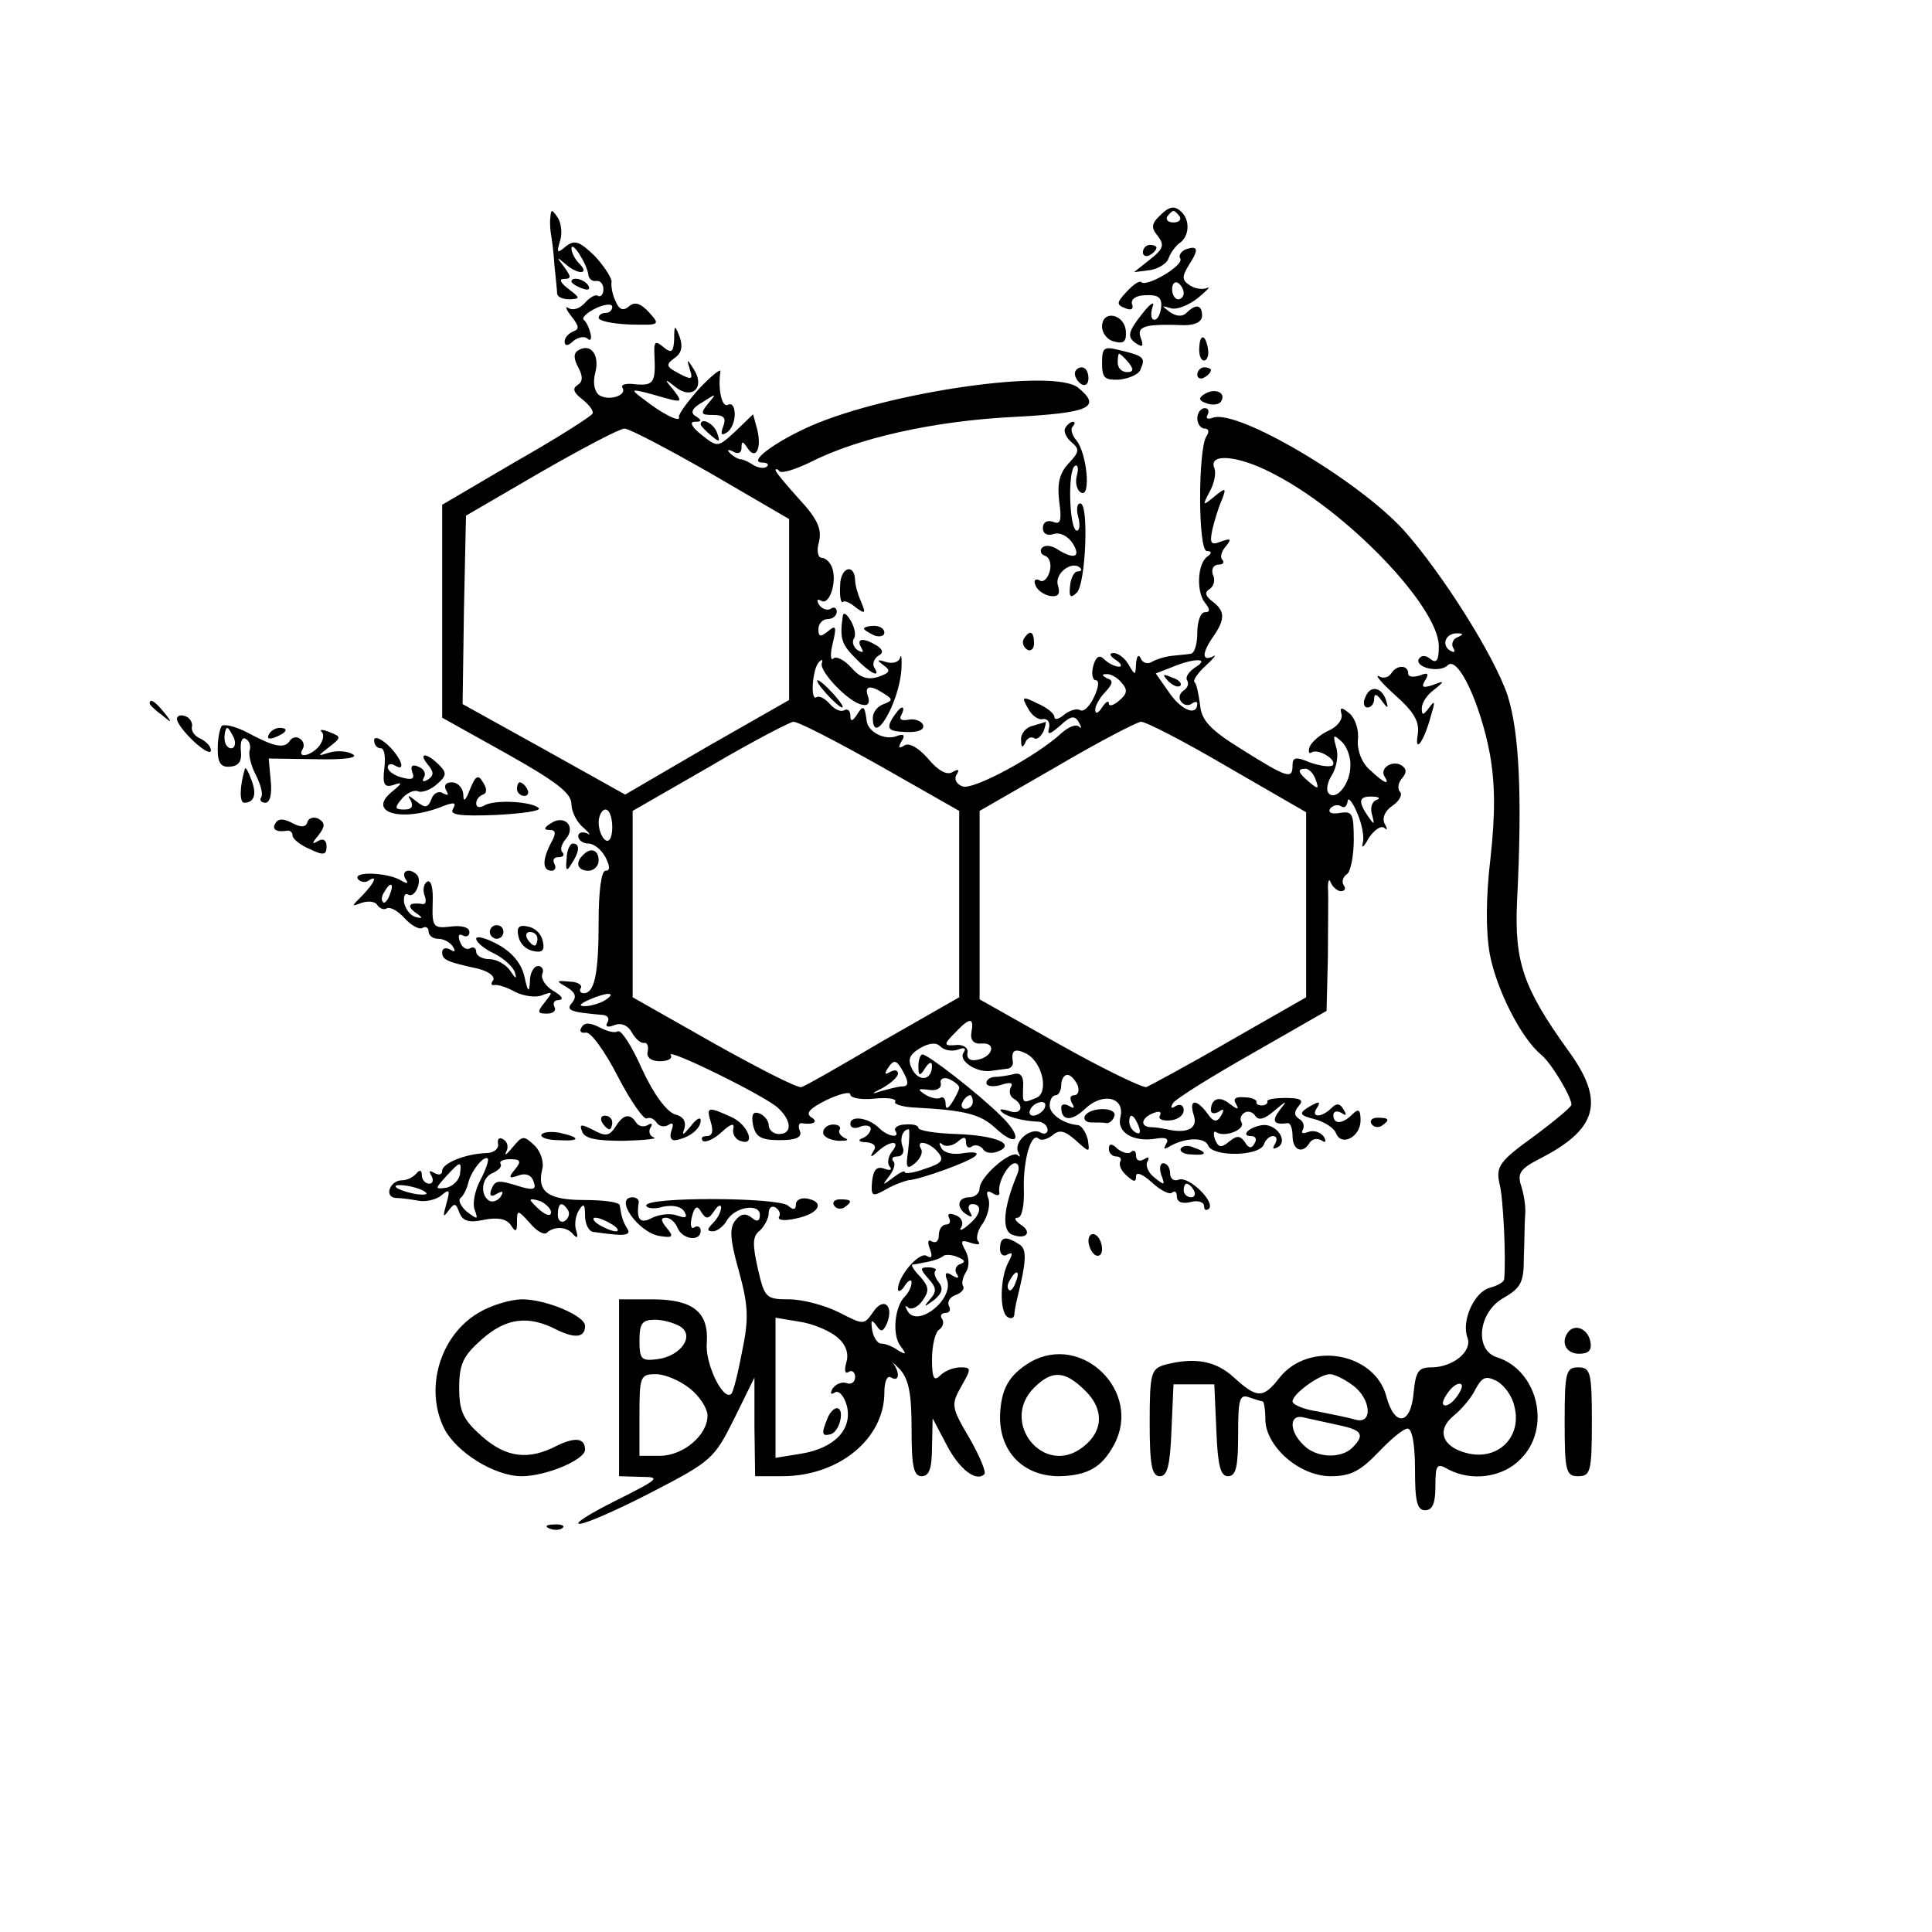 <?xml version="1.0" standalone="no"?>
<!DOCTYPE svg PUBLIC "-//W3C//DTD SVG 20010904//EN"
 "http://www.w3.org/TR/2001/REC-SVG-20010904/DTD/svg10.dtd">
<svg version="1.0" xmlns="http://www.w3.org/2000/svg"
 width="284pt" height="284pt" viewBox="0 0 284 284"
 preserveAspectRatio="xMidYMid meet">
<g transform="translate(0,284) scale(0.1,-0.1)"
fill="#000000" stroke="none">
<path d="M1706 2524 c-14 -13 -14 -19 -4 -31 10 -13 8 -19 -11 -34 l-24 -19
24 3 c12 2 25 10 27 18 3 8 10 17 15 21 16 10 17 36 2 48 -9 8 -17 6 -29 -6z
m28 -2 c3 -5 -1 -9 -9 -9 -8 0 -12 4 -9 9 3 4 7 8 9 8 2 0 6 -4 9 -8z"/>
<path d="M809 2520 c-1 -8 0 -19 1 -25 1 -5 4 -26 5 -45 2 -19 4 -38 4 -42 1
-5 9 -8 19 -8 15 1 15 2 -2 15 -12 9 -15 15 -7 15 11 0 11 3 0 18 -11 14 -11
15 1 5 18 -17 38 -17 22 -1 -7 7 -12 17 -12 23 1 12 24 -25 25 -40 1 -5 6 -9
11 -8 6 1 11 -4 11 -12 0 -8 -4 -12 -8 -10 -3 3 -12 -2 -19 -10 -7 -8 -17 -12
-24 -8 -6 4 -4 -2 4 -12 11 -14 12 -19 3 -22 -7 -3 -13 -9 -13 -15 0 -7 5 -7
13 1 8 6 17 7 21 3 4 -4 6 0 4 8 -2 8 -6 17 -10 20 -3 3 4 10 18 17 13 6 24 7
24 2 0 -5 -4 -9 -10 -9 -5 0 -10 -3 -10 -7 0 -5 21 -9 46 -10 44 -1 45 -1 28
18 -12 13 -21 16 -29 9 -9 -8 -15 -5 -20 7 -5 10 -7 23 -6 29 0 6 -11 23 -25
38 -22 21 -29 24 -42 14 -13 -11 -14 -10 -9 7 4 11 2 27 -3 35 -9 13 -10 13
-11 0z"/>
<path d="M1680 2469 c0 -5 5 -7 10 -4 6 3 10 8 10 11 0 2 -4 4 -10 4 -5 0 -10
-5 -10 -11z"/>
<path d="M1742 2473 c-6 -3 -10 -9 -7 -13 6 -10 -49 -42 -57 -35 -3 3 -12 -3
-22 -14 -15 -16 -15 -19 -2 -24 9 -4 13 -1 10 6 -2 7 6 13 20 13 18 1 24 -3
23 -17 -1 -10 -5 -19 -10 -19 -5 0 -6 8 -3 18 4 10 -2 7 -14 -8 -23 -29 -24
-36 -8 -46 8 -5 9 -2 5 9 -7 18 7 21 64 19 16 0 26 5 26 14 0 16 -9 18 -23 4
-6 -6 -15 -5 -24 1 -13 10 -13 10 1 6 8 -3 26 4 40 15 13 11 19 17 14 15 -6
-3 -17 -2 -25 3 -13 8 -13 13 -2 31 15 23 13 29 -6 22z m-2 -64 c0 -5 -4 -9
-8 -9 -5 0 -9 7 -9 15 0 8 4 12 9 9 4 -3 8 -9 8 -15z"/>
<path d="M840 2426 c0 -2 7 -7 16 -10 8 -3 12 -2 9 4 -6 10 -25 14 -25 6z"/>
<path d="M1620 2360 c0 -10 8 -20 18 -22 14 -4 18 0 17 15 -2 26 -35 32 -35 7z"/>
<path d="M991 2341 c-1 -19 -4 -21 -16 -11 -12 10 -14 8 -13 -12 2 -40 -1 -45
-27 -43 -14 2 -23 0 -20 -5 7 -11 -19 -20 -34 -11 -7 5 -10 18 -6 33 7 27 -7
44 -25 33 -7 -4 -7 -12 0 -25 7 -13 7 -21 -1 -26 -8 -5 -6 -11 7 -21 10 -8 17
-17 15 -21 -2 -4 -52 -36 -112 -70 l-109 -64 0 -156 0 -157 95 -53 c73 -41 95
-58 95 -74 0 -11 8 -27 18 -35 9 -8 11 -12 5 -8 -7 3 -13 1 -13 -4 0 -6 7 -11
15 -11 8 0 19 -9 25 -20 7 -14 7 -20 0 -20 -6 0 -10 -30 -10 -74 0 -78 -6
-106 -22 -106 -5 0 -7 4 -4 8 2 4 -5 9 -17 9 -20 2 -20 1 -4 -8 13 -8 15 -14
8 -23 -10 -11 -3 -14 46 -18 7 -1 9 -6 6 -11 -4 -6 0 -8 10 -4 10 4 20 0 26
-11 5 -9 13 -16 18 -15 4 1 7 -5 5 -13 -2 -8 5 -14 18 -14 12 0 19 4 16 9 -8
12 135 -58 157 -77 21 -19 22 -39 2 -39 -8 0 -15 6 -15 13 0 6 -6 14 -13 17
-10 4 -13 -1 -10 -17 4 -17 11 -22 39 -22 24 0 33 4 30 13 -3 7 -2 12 2 12 18
-3 26 2 14 9 -8 6 -1 13 23 25 19 9 35 13 35 8 0 -5 16 -8 35 -6 19 2 33 0 31
-4 -3 -4 10 -8 27 -9 77 -4 98 -10 120 -30 33 -31 42 -15 9 17 -33 33 -108 91
-116 91 -3 0 -6 -8 -6 -17 0 -15 2 -16 10 -3 6 9 10 10 10 3 0 -21 -19 -24
-29 -5 -7 14 -5 21 11 31 14 8 24 9 30 3 6 -6 17 -8 26 -5 10 4 13 2 8 -5 -7
-12 21 -30 42 -26 6 1 16 2 22 3 5 0 9 4 9 9 -3 18 2 22 20 13 24 -13 33 -58
14 -65 -20 -8 -20 -9 -19 17 1 15 -4 21 -14 18 -8 -2 -21 -4 -27 -4 -7 0 -13
-4 -13 -9 0 -5 10 -6 21 -3 14 5 19 3 15 -3 -3 -6 -2 -13 4 -17 17 -10 11 -25
-7 -18 -10 3 -15 3 -11 -1 6 -7 30 -14 56 -15 6 -1 12 -6 12 -12 0 -5 -5 -7
-10 -4 -15 9 -41 -14 -33 -29 3 -6 3 -8 -1 -4 -10 8 -56 -32 -56 -49 0 -7 -7
-13 -15 -13 -18 0 -20 -16 -3 -26 7 -4 8 -3 4 4 -4 7 -2 12 3 12 16 0 13 -16
-6 -31 -9 -8 -14 -9 -10 -3 4 7 0 15 -9 18 -8 3 -12 2 -9 -4 3 -6 1 -10 -4
-10 -6 0 -11 -7 -11 -16 0 -8 -4 -12 -10 -9 -6 4 -7 -1 -3 -11 4 -11 3 -15 -5
-10 -11 6 -42 -30 -42 -49 0 -5 5 -3 10 5 5 8 10 10 10 5 0 -6 -4 -15 -10 -21
-15 -15 -19 -57 -6 -73 9 -12 8 -13 -4 -6 -8 6 -19 10 -25 10 -5 0 -11 9 -13
20 -2 15 -1 16 6 7 7 -11 10 -10 16 3 10 26 -5 39 -20 17 -14 -20 -14 -20 -51
-1 -20 10 -53 19 -73 19 -34 0 -36 2 -46 45 -8 36 -8 48 3 56 7 7 13 18 13 26
0 8 5 11 10 8 6 -4 8 -10 5 -14 -2 -5 9 -6 26 -2 33 7 42 24 16 29 -9 2 -17
-2 -17 -8 0 -9 -4 -9 -12 -2 -16 12 -208 13 -208 0 0 -4 11 -6 24 -2 14 3 27
1 32 -7 5 -9 2 -10 -10 -6 -10 4 -26 2 -37 -3 -18 -10 -24 -3 -20 23 0 4 -4 7
-9 7 -28 0 8 -52 40 -57 19 -3 21 -1 10 12 -9 11 -9 15 -1 15 6 0 14 -7 17
-15 7 -17 34 -21 34 -4 0 5 -4 8 -9 5 -5 -4 -7 3 -4 15 4 16 8 18 14 7 7 -11
11 -10 19 2 5 8 10 10 10 5 0 -6 -5 -16 -12 -23 -9 -9 -9 -12 0 -12 6 0 15 7
20 15 11 21 49 27 49 9 0 -9 -4 -11 -12 -4 -9 7 -16 6 -24 -4 -9 -11 -8 -28 5
-74 14 -51 15 -70 5 -118 -6 -32 -13 -60 -16 -63 -12 -11 -39 45 -36 75 3 45
-20 64 -80 64 l-49 0 0 -130 0 -130 33 -1 c29 0 26 -3 -38 -35 -38 -19 -62
-34 -53 -34 9 0 57 21 107 47 87 45 91 49 120 107 l30 61 0 -72 1 -73 40 0
c83 0 150 55 150 123 0 16 4 26 10 22 12 -7 13 7 3 21 -5 5 0 1 10 -9 13 -15
17 -36 17 -88 0 -55 3 -69 15 -69 11 0 15 12 15 43 l1 42 20 -38 c19 -37 44
-56 56 -44 3 3 -7 27 -22 53 -27 46 -27 49 -12 76 15 26 15 28 -1 28 -10 0
-23 -5 -30 -12 -9 -9 -12 -4 -12 24 0 20 5 40 10 43 6 4 8 11 5 16 -4 5 -1 9
5 9 6 0 8 5 5 10 -3 6 1 13 9 16 9 3 14 9 12 13 -3 4 -1 13 4 21 5 8 5 21 -1
32 -8 14 -6 16 8 11 10 -3 15 -3 11 2 -4 4 -1 17 7 27 7 11 11 27 8 36 -4 10
-2 13 6 8 6 -4 11 -4 10 1 -3 14 13 43 23 43 6 0 7 -8 3 -17 -20 -48 -23 -82
-7 -88 21 -8 30 4 12 15 -8 6 -10 10 -4 10 6 0 10 18 9 43 -1 42 11 84 22 73
4 -3 12 -1 20 5 10 9 18 7 34 -7 21 -19 21 -19 18 1 -3 11 -9 20 -14 21 -22 2
-42 16 -42 29 0 8 4 15 9 15 4 0 8 7 8 15 0 8 4 15 9 15 5 0 11 -7 15 -15 3
-8 1 -15 -5 -15 -6 0 -7 -5 -3 -12 4 -7 3 -8 -4 -4 -7 4 -12 3 -12 -2 0 -20
15 -21 35 -2 26 25 59 17 52 -12 -6 -22 18 -37 51 -32 16 3 21 0 16 -8 -4 -7
-3 -8 4 -4 23 14 53 15 58 2 7 -17 76 -16 82 2 2 6 8 12 13 12 6 0 7 -5 3 -12
-4 -7 -3 -8 5 -4 15 10 -4 35 -24 32 -19 -3 -32 -16 -16 -16 7 0 9 -5 5 -11
-4 -8 -9 -7 -14 2 -7 10 -12 10 -23 1 -12 -10 -16 -9 -21 3 -3 9 -2 14 3 10
13 -7 42 5 36 15 -3 5 -1 11 4 14 5 4 13 1 16 -4 5 -8 14 -5 28 7 19 16 20 16
8 1 -12 -16 -9 -22 12 -19 4 0 7 -8 7 -19 0 -21 15 -27 25 -10 4 6 11 7 17 4
7 -5 8 -2 4 5 -5 7 -15 10 -23 7 -8 -3 -11 -2 -8 3 3 5 1 13 -5 16 -8 5 -8 11
-1 19 8 9 3 12 -19 12 -16 0 -28 -2 -27 -5 1 -3 -3 -6 -8 -6 -5 0 -9 2 -8 5 1
3 -7 7 -18 7 -13 1 -17 -2 -12 -10 5 -9 2 -8 -9 0 -15 13 -28 8 -28 -9 0 -5 5
-6 12 -2 7 5 8 3 3 -6 -6 -10 -11 -10 -20 3 -17 23 -28 21 -20 -3 6 -19 -10
-27 -40 -20 -5 1 -16 3 -22 3 -18 0 -16 14 3 21 8 3 12 2 9 -4 -3 -5 4 -8 15
-7 11 1 20 7 20 15 0 7 -5 10 -12 6 -6 -4 -8 -3 -4 4 3 6 56 39 116 73 l110
63 2 81 c0 44 1 89 0 100 0 11 2 14 4 8 3 -7 10 -13 15 -13 6 0 8 4 4 9 -3 5
-1 12 5 16 5 3 10 26 10 50 0 39 -2 43 -20 40 -12 -2 -18 0 -15 6 4 5 11 7 16
4 5 -4 9 0 10 7 0 7 7 0 14 -17 7 -16 11 -36 8 -45 -2 -8 2 -5 9 8 8 12 18 19
23 15 4 -4 5 -2 1 5 -5 8 -1 19 10 27 11 7 16 17 12 21 -4 4 -3 13 3 20 7 8 7
14 -1 19 -13 8 -32 -4 -25 -16 9 -14 0 -11 -21 9 -12 10 -19 28 -18 44 2 15
-4 32 -12 39 -12 10 -15 10 -12 -1 2 -8 -7 -19 -19 -24 -13 -6 -25 -17 -28
-24 -2 -7 -1 -11 3 -8 10 6 38 -11 31 -19 -4 -3 -18 -1 -33 4 -21 9 -26 8 -26
-4 0 -21 -7 -19 -74 23 -47 29 -60 43 -62 66 -2 15 -5 31 -8 33 -3 3 5 14 17
25 12 11 16 17 10 13 -17 -8 -16 6 1 30 17 25 17 37 -2 51 -10 8 -12 13 -4 18
6 4 9 13 5 21 -3 8 1 15 8 15 7 0 9 3 6 7 -4 3 -2 12 5 20 9 11 7 12 -7 7 -15
-6 -17 -3 -13 17 3 13 9 33 14 44 7 18 6 19 -11 5 -17 -14 -18 -14 -7 7 7 12
10 28 7 35 -9 22 34 19 84 -7 110 -55 246 -197 246 -255 0 -20 -3 -26 -12 -19
-7 6 -13 6 -17 1 -8 -13 30 -22 42 -10 15 15 48 -56 62 -130 8 -45 8 -89 1
-153 -7 -59 -7 -108 -1 -142 10 -52 46 -123 75 -147 15 -12 45 -62 45 -74 0
-3 -25 -24 -56 -47 -50 -36 -55 -44 -50 -68 6 -21 10 -114 7 -142 -1 -4 -10
-9 -21 -12 -23 -6 -42 -49 -33 -73 8 -20 -21 -44 -53 -44 -19 0 -23 -6 -26
-37 -4 -48 -28 -51 -40 -6 -17 65 -114 82 -157 28 -24 -31 -33 -31 -67 0 -27
25 -58 30 -101 19 -21 -6 -23 -12 -23 -85 0 -62 3 -79 15 -79 11 0 15 16 17
67 l3 68 30 0 30 0 3 -68 c2 -51 6 -67 17 -67 12 0 15 14 15 61 0 52 2 60 16
55 9 -3 18 -6 20 -6 2 0 4 -12 4 -26 0 -40 50 -84 96 -84 29 0 43 7 70 35 18
19 37 35 43 35 7 0 11 -24 11 -60 0 -47 3 -60 15 -60 11 0 15 11 15 35 0 32 2
35 19 25 34 -18 80 -12 106 15 46 45 26 131 -35 150 -33 11 -27 66 10 87 26
15 30 23 30 60 1 24 1 52 2 63 1 11 -2 30 -6 42 -6 18 -1 25 26 39 87 44 98
85 43 160 -66 92 -79 130 -75 219 8 158 3 250 -14 303 -20 59 -96 179 -152
242 -67 74 -245 179 -281 166 -8 -3 -11 -1 -8 4 3 6 1 10 -4 10 -6 0 -11 -7
-11 -15 0 -8 5 -15 11 -15 6 0 7 -5 2 -12 -12 -21 -12 -168 1 -168 7 0 8 -3 1
-8 -15 -10 -17 -53 -3 -69 7 -9 7 -13 -1 -13 -6 0 -11 -13 -11 -30 0 -16 -4
-31 -10 -31 -5 -1 -18 -2 -27 -3 -10 -1 -23 -5 -30 -9 -6 -4 -14 -1 -16 5 -3
7 -6 4 -7 -7 -1 -18 -1 -19 -11 -2 -5 9 -15 17 -22 17 -7 0 -6 -4 3 -10 8 -5
10 -10 5 -10 -6 0 -16 5 -22 11 -7 7 -12 4 -16 -10 -3 -12 -1 -21 4 -21 5 0 4
-11 -3 -25 -6 -13 -15 -22 -20 -19 -5 3 -15 0 -23 -6 -8 -7 -15 -9 -15 -4 0 5
-11 14 -25 20 -22 11 -24 10 -14 -7 5 -10 15 -18 22 -16 7 1 11 -5 9 -13 -3
-11 1 -10 16 3 16 15 22 16 28 5 4 -7 4 -10 0 -6 -5 4 -16 -1 -26 -10 -37 -34
-130 -84 -145 -78 -9 3 -13 11 -9 17 5 8 3 9 -6 4 -8 -5 -21 2 -36 20 -14 16
-28 24 -35 19 -8 -5 -9 -3 -4 6 6 9 4 12 -7 8 -17 -7 -42 6 -44 22 -3 23 -5
24 -14 10 -7 -11 -10 -11 -10 -2 0 7 -4 11 -9 8 -5 -3 -14 1 -21 9 -7 8 -16
13 -20 10 -9 -6 -6 42 4 52 4 4 6 4 4 -2 -4 -12 41 -59 60 -61 8 -2 11 3 8 12
-6 16 3 18 24 4 13 -8 12 -10 -1 -15 -9 -3 -16 -12 -16 -20 0 -44 38 20 42 70
1 17 0 25 -2 18 -2 -7 -12 -9 -21 -6 -13 4 -14 3 -3 -5 11 -8 9 -11 -8 -17
-16 -5 -27 -1 -40 14 -10 11 -22 17 -26 13 -4 -4 -5 6 -1 22 6 25 5 28 -7 18
-11 -9 -14 -8 -14 3 0 8 6 15 14 15 7 0 13 5 13 11 0 5 -4 8 -9 4 -5 -3 -13 0
-17 6 -4 7 -3 9 3 6 12 -8 24 28 16 49 -3 8 -10 14 -15 14 -6 0 -8 11 -4 24 4
18 -2 33 -29 62 -19 21 -35 40 -35 43 0 2 3 2 6 -2 4 -3 23 3 44 13 70 36 182
61 298 67 114 6 132 14 97 43 -35 29 -278 -6 -393 -56 -54 -24 -94 -54 -71
-54 7 0 10 -3 6 -6 -3 -3 -12 -2 -19 2 -7 5 -16 9 -20 9 -3 0 -10 4 -15 9 -5
5 -3 6 5 2 7 -4 12 -2 12 6 0 10 2 10 9 -1 12 -18 21 0 14 28 l-6 22 -26 -25
c-26 -24 -26 -24 -50 -5 -14 11 -18 19 -10 19 11 0 11 2 2 8 -9 5 -6 12 10 21
20 13 21 13 8 -2 -12 -15 -11 -17 7 -17 16 0 20 -4 15 -17 -4 -11 -3 -14 5 -9
7 4 12 16 12 27 0 11 -4 17 -10 14 -9 -5 -15 24 -11 49 1 5 -13 -6 -31 -25
-17 -19 -31 -38 -30 -42 3 -9 -24 4 -53 27 -19 14 -18 15 15 6 45 -13 45 -13
29 8 -13 15 -12 16 4 3 24 -19 44 -1 27 26 -10 16 -11 16 -6 0 5 -15 3 -16
-16 -6 -19 10 -20 13 -6 23 10 7 12 17 7 31 -7 18 -8 18 -8 -4z m54 -197 l115
-67 0 -133 0 -133 -121 -69 -120 -70 -120 67 -119 66 2 139 3 138 110 64 c61
35 116 64 123 64 7 0 64 -30 127 -66z m1097 -241 c-6 -2 -9 -10 -6 -15 4 -7 2
-8 -5 -4 -13 9 -5 26 12 25 9 0 8 -2 -1 -6z m-385 -44 c-9 -6 -15 -14 -12 -19
3 -5 1 -11 -5 -15 -6 -4 -8 -11 -4 -16 3 -5 10 -7 15 -4 5 4 9 4 9 1 0 -19
-22 -11 -40 14 l-21 30 23 9 c33 14 58 14 35 0z m-108 -23 c9 -10 8 -16 -4
-26 -8 -7 -15 -9 -15 -4 0 5 -5 2 -10 -6 -6 -9 -10 -10 -10 -3 0 6 7 18 15 26
11 12 12 17 2 20 -7 4 -8 6 -1 6 6 1 17 -5 23 -13z m-355 -122 l116 -66 0
-137 0 -137 -112 -64 c-61 -36 -115 -67 -120 -68 -5 -2 -62 27 -128 64 l-120
68 0 137 0 137 113 65 c61 36 117 65 123 66 6 1 64 -29 128 -65z m510 -1 l116
-67 0 -136 0 -136 -112 -64 c-62 -36 -118 -66 -123 -68 -6 -1 -64 27 -128 63
l-117 66 0 139 0 138 113 65 c61 36 117 65 124 66 6 1 64 -29 127 -66z m181 1
c0 -26 -21 -52 -32 -40 -4 4 -2 16 5 27 7 11 10 30 6 41 -5 18 -4 19 8 8 8 -7
14 -24 13 -36z m-51 -20 c5 -14 4 -15 -9 -4 -17 14 -19 20 -6 20 5 0 12 -7 15
-16z m89 -30 c-7 -3 -9 -13 -6 -22 4 -15 3 -15 -6 -2 -15 22 -14 30 7 29 9 0
12 -3 5 -5z m-1123 -40 c0 -14 -4 -23 -10 -19 -5 3 -10 15 -10 26 0 10 5 19
10 19 6 0 10 -12 10 -26z m-10 -254 c-8 -5 -22 -9 -30 -9 -10 0 -8 3 5 9 27
12 43 12 25 0z m538 -47 c-2 -12 3 -18 15 -17 22 2 17 -20 -7 -24 -10 -2 -15
2 -14 10 2 7 -5 12 -14 12 -22 -2 -22 0 -2 20 20 21 26 20 22 -1z m-99 -61 c7
-13 6 -19 -2 -19 -7 0 -21 -4 -32 -7 -15 -5 -15 -4 3 5 12 7 22 16 22 21 0 5
-5 6 -12 2 -7 -4 -8 -3 -4 4 10 16 14 15 25 -6z m81 -21 c0 -3 -5 -13 -10 -21
-7 -11 -10 -11 -10 -2 0 7 -4 11 -8 8 -4 -2 -14 0 -22 5 -12 8 -11 9 5 7 11
-2 19 2 18 9 -2 7 4 10 12 7 8 -4 15 -9 15 -13z m20 -21 c0 -5 -5 -10 -11 -10
-5 0 -7 5 -4 10 3 6 8 10 11 10 2 0 4 -4 4 -10z m105 -10 c-3 -5 -11 -10 -16
-10 -6 0 -7 5 -4 10 3 6 11 10 16 10 6 0 7 -4 4 -10z m139 -26 c3 -8 2 -12 -4
-9 -6 3 -10 10 -10 16 0 14 7 11 14 -7z m-262 -202 c-7 -2 -9 -9 -6 -14 5 -7
2 -8 -6 -3 -9 6 -12 4 -8 -6 11 -29 -44 -72 -58 -46 -4 7 -4 9 1 5 4 -4 14 0
21 10 10 14 10 20 -3 35 -9 9 -14 17 -12 18 2 0 12 2 22 4 11 2 21 6 24 9 3 2
12 2 21 -2 10 -4 12 -7 4 -10z m-412 -92 c22 -14 0 -44 -34 -48 -23 -3 -26 0
-26 27 0 26 4 31 23 31 12 0 29 -5 37 -10z m231 -16 c13 -11 17 -24 13 -37 -3
-11 -2 -17 3 -14 5 4 10 0 10 -7 0 -8 -6 -12 -13 -9 -6 2 -15 -1 -20 -8 -4 -7
-3 -10 3 -6 6 4 14 -5 18 -20 8 -34 -18 -62 -68 -70 l-37 -6 0 103 0 103 36
-6 c20 -3 45 -14 55 -23z m-217 -75 c14 -11 26 -29 26 -40 0 -29 -36 -59 -70
-59 l-30 0 0 60 c0 56 1 60 24 60 13 0 35 -9 50 -21z m974 5 c27 -19 31 -58 5
-51 -10 3 -35 8 -55 12 -21 3 -38 10 -38 15 0 11 40 40 55 40 6 0 21 -7 33
-16z m238 -31 c12 -45 -24 -81 -70 -69 -36 9 -45 34 -19 55 11 9 26 26 32 39
10 18 15 20 31 12 11 -6 23 -22 26 -37z m-86 12 c-7 -9 -15 -13 -18 -10 -3 2
1 11 8 20 7 9 15 13 18 10 3 -2 -1 -11 -8 -20z m-172 -40 c34 -7 39 -14 20
-33 -17 -17 -54 -15 -72 4 -22 21 -21 47 2 40 9 -2 32 -7 50 -11z"/>
<path d="M1717 1839 c7 -7 15 -10 18 -7 3 3 -2 9 -12 12 -14 6 -15 5 -6 -5z"/>
<path d="M1365 960 c12 -13 12 -19 2 -30 -10 -12 -9 -12 6 -1 12 10 14 17 7
26 -5 6 -8 14 -5 17 3 2 -2 5 -10 5 -13 0 -13 -2 0 -17z"/>
<path d="M1216 754 c-9 -22 -8 -26 6 -22 13 5 20 38 8 38 -4 0 -11 -7 -14 -16z"/>
<path d="M1763 2330 c-1 -11 2 -20 7 -20 4 0 7 7 6 15 -3 23 -12 26 -13 5z"/>
<path d="M1620 2306 c0 -22 4 -25 26 -24 15 2 29 8 31 16 7 16 4 19 -30 27
-24 6 -27 5 -27 -19z m39 1 c8 -10 7 -14 -2 -14 -8 0 -14 6 -14 14 0 7 1 13 2
13 2 0 8 -6 14 -13z"/>
<path d="M1580 2291 c0 -6 5 -13 10 -16 6 -3 10 1 10 9 0 9 -4 16 -10 16 -5 0
-10 -4 -10 -9z"/>
<path d="M1760 2289 c0 -5 5 -7 10 -4 6 3 10 8 10 11 0 2 -4 4 -10 4 -5 0 -10
-5 -10 -11z"/>
<path d="M1771 2261 c-10 -6 -9 -10 3 -14 8 -3 18 -2 21 3 8 13 -9 20 -24 11z"/>
<path d="M1030 2216 c0 -2 7 -9 15 -16 13 -11 14 -10 9 4 -5 14 -24 23 -24 12z"/>
<path d="M1566 2211 c-3 -5 1 -14 9 -21 12 -10 12 -14 -4 -31 -14 -15 -17 -30
-14 -56 4 -28 2 -35 -9 -30 -9 3 -15 -1 -15 -9 0 -9 7 -12 16 -9 9 3 21 -3 28
-14 13 -21 1 -24 -25 -7 -7 4 -16 5 -20 1 -4 -4 -2 -10 4 -12 7 -2 10 -13 7
-23 -3 -11 -10 -17 -15 -13 -6 3 -9 0 -6 -7 2 -7 12 -14 21 -16 13 -2 16 3 12
16 -5 17 21 37 33 25 3 -3 1 -5 -4 -5 -5 0 -10 -10 -11 -21 -2 -17 1 -19 10
-10 13 13 18 131 5 131 -5 0 -6 -9 -3 -20 3 -11 2 -20 -2 -20 -11 0 -14 88 -3
95 4 3 6 -3 3 -14 -3 -10 0 -22 6 -25 15 -9 9 58 -7 77 -6 7 -9 17 -5 20 3 4
4 7 0 7 -3 0 -8 -4 -11 -9z"/>
<path d="M1235 1979 c-1 -15 1 -26 4 -24 2 3 11 -1 19 -8 14 -10 15 -9 8 8 -5
11 -9 25 -9 32 -1 26 -22 19 -22 -8z"/>
<path d="M1239 1935 c-5 -33 -2 -42 18 -62 22 -23 39 -31 28 -14 -3 5 0 13 6
17 8 4 7 9 -2 15 -20 12 -31 11 -23 -3 4 -7 3 -8 -5 -4 -6 4 -9 12 -6 17 4 5
1 17 -4 26 -6 10 -11 14 -12 8z"/>
<path d="M1270 1916 c0 -2 7 -6 15 -10 8 -3 15 -1 15 4 0 6 -7 10 -15 10 -8 0
-15 -2 -15 -4z"/>
<path d="M1505 1901 c-3 -5 -1 -12 5 -16 5 -3 10 1 10 9 0 18 -6 21 -15 7z"/>
<path d="M2045 1850 c-4 -6 -12 -8 -18 -4 -7 3 4 -10 24 -28 28 -25 36 -39 33
-58 -5 -30 10 -9 20 30 6 19 5 21 -3 10 -9 -12 -11 -12 -11 -1 0 8 8 20 18 27
16 13 16 14 -2 7 -15 -5 -17 -3 -11 7 6 10 4 12 -8 7 -10 -3 -17 -2 -17 3 0
13 -17 13 -25 0z"/>
<path d="M1215 1820 c10 -11 20 -20 23 -20 3 0 -3 9 -13 20 -10 11 -20 20 -23
20 -3 0 3 -9 13 -20z"/>
<path d="M2007 1815 c-4 -8 -2 -15 3 -15 6 0 10 6 10 13 0 8 4 7 11 -3 9 -12
10 -12 7 -1 -6 21 -24 25 -31 6z"/>
<path d="M220 1806 c0 -2 8 -10 18 -17 15 -13 16 -12 3 4 -13 16 -21 21 -21
13z"/>
<path d="M1311 1783 c-8 -15 -4 -18 20 -19 18 -1 28 3 26 10 -2 6 -12 10 -22
8 -10 -2 -14 1 -10 7 3 6 4 11 1 11 -3 0 -9 -8 -15 -17z"/>
<path d="M260 1783 c0 -5 11 -20 25 -33 14 -13 25 -19 25 -13 0 6 -7 13 -15
17 -8 3 -14 11 -13 17 2 6 -3 14 -9 16 -7 3 -13 1 -13 -4z"/>
<path d="M326 1773 c-3 -4 -6 -19 -6 -34 0 -21 5 -27 18 -26 13 1 18 8 16 24
-1 13 2 20 7 17 6 -3 8 -11 6 -17 -2 -6 2 -23 9 -36 7 -14 11 -28 8 -33 -3 -4
0 -8 6 -8 7 0 10 13 8 32 l-3 33 69 -1 c42 -1 63 2 55 7 -8 5 -23 6 -34 3 -19
-6 -19 -6 -1 8 18 14 18 15 0 22 -10 4 -15 4 -11 0 4 -4 2 -13 -4 -21 -13 -15
-33 -18 -24 -4 3 5 1 12 -4 15 -5 4 -12 2 -15 -3 -8 -12 -23 -9 -62 12 -17 9
-34 13 -38 10z m18 -18 c3 -8 1 -15 -4 -15 -6 0 -10 7 -10 15 0 8 2 15 4 15 2
0 6 -7 10 -15z"/>
<path d="M1518 1773 c-10 -2 -18 -12 -17 -21 0 -11 2 -12 6 -4 2 6 8 10 13 7
4 -3 10 2 14 10 3 8 4 14 3 14 -1 -1 -10 -3 -19 -6z"/>
<path d="M395 1760 c-3 -6 1 -7 9 -4 18 7 21 14 7 14 -6 0 -13 -4 -16 -10z"/>
<path d="M550 1752 c0 -7 4 -12 10 -12 5 0 7 -13 5 -29 -3 -24 0 -29 13 -25
14 5 14 3 -2 -10 -38 -31 16 -46 78 -20 14 5 17 4 12 -5 -6 -9 10 -11 63 -9
38 2 67 6 63 10 -10 10 -65 13 -80 4 -7 -4 -12 -3 -12 3 0 5 4 11 10 13 6 2 6
9 0 18 -7 12 -11 10 -19 -10 -7 -18 -10 -20 -10 -7 -1 9 -8 17 -17 17 -9 0
-12 -5 -8 -12 4 -7 3 -8 -5 -4 -6 4 -14 0 -17 -9 -5 -13 -9 -13 -22 -3 -12 10
-14 10 -8 1 4 -9 1 -13 -10 -13 -14 0 -14 3 -4 15 7 9 18 14 24 12 6 -3 19 2
28 10 15 13 15 17 3 29 -18 18 -31 18 -16 0 9 -11 9 -16 0 -22 -7 -4 -9 -3 -6
3 4 6 0 13 -8 16 -9 4 -12 1 -9 -8 4 -10 0 -12 -15 -8 -12 3 -21 10 -21 15 0
5 5 6 10 3 18 -11 10 11 -10 30 -11 10 -20 13 -20 7z"/>
<path d="M360 1710 c-8 -27 -8 -50 -1 -50 15 0 19 13 10 35 -4 11 -8 18 -9 15z"/>
<path d="M760 1680 c0 -5 5 -10 11 -10 5 0 7 5 4 10 -3 6 -8 10 -11 10 -2 0
-4 -4 -4 -10z"/>
<path d="M405 1630 c-6 -9 1 -14 18 -11 4 0 7 -3 7 -7 0 -5 11 -14 25 -20 21
-10 25 -9 25 4 0 9 -5 12 -12 8 -10 -6 -10 -4 0 8 10 13 10 18 1 24 -7 4 -15
2 -17 -4 -2 -8 -9 -9 -22 -2 -13 7 -21 7 -25 0z"/>
<path d="M810 1630 c-11 -7 -11 -10 -2 -10 9 0 10 -5 2 -19 -13 -25 -13 -41 1
-41 5 0 7 5 4 10 -3 6 -1 10 6 10 7 0 9 3 6 7 -4 3 -2 12 5 20 15 18 -2 36
-22 23z"/>
<path d="M833 1578 c-2 -18 0 -20 7 -8 12 18 13 30 2 30 -4 0 -9 -10 -9 -22z"/>
<path d="M857 1583 c-12 -11 -8 -23 8 -23 8 0 15 7 15 15 0 16 -12 20 -23 8z"/>
<path d="M526 1548 c3 -4 10 -6 15 -3 15 10 10 -2 -8 -21 -17 -17 -17 -17 -1
-11 10 3 20 2 23 -4 4 -5 10 -7 14 -4 5 2 16 -4 26 -15 10 -11 22 -17 26 -14
5 3 9 0 9 -5 0 -6 6 -11 14 -11 8 0 18 -5 22 -12 4 -7 3 -8 -4 -4 -7 4 -12 2
-12 -4 0 -11 7 -14 53 -24 15 -4 25 -11 22 -17 -4 -5 -3 -8 2 -7 4 1 18 -3 30
-10 12 -6 30 -9 40 -5 16 6 16 5 4 -10 -12 -15 -11 -17 3 -17 10 0 14 5 11 10
-3 6 0 10 7 10 7 1 4 6 -8 13 -12 7 -19 18 -17 25 3 6 0 12 -6 12 -6 0 -12
-10 -12 -22 -1 -18 -3 -17 -8 6 -4 19 -18 36 -38 47 -18 10 -33 14 -33 9 0 -5
12 -15 27 -22 14 -7 28 -20 30 -28 3 -10 1 -9 -7 3 -6 9 -20 17 -30 17 -11 0
-20 5 -20 11 0 5 -4 8 -9 5 -5 -3 -12 1 -15 10 -3 8 -2 12 4 9 6 -3 10 -1 10
5 0 7 -12 10 -27 8 -26 -3 -28 -1 -27 34 1 22 -2 35 -8 32 -5 -3 -7 -12 -4
-20 3 -8 2 -13 -2 -13 -20 3 -25 -2 -12 -12 12 -8 12 -10 1 -7 -8 2 -15 12
-17 21 -1 9 1 15 6 12 10 -6 21 20 13 29 -11 11 -24 6 -17 -6 5 -7 3 -8 -7 -2
-18 11 -70 14 -63 2z m47 -23 c-3 -9 -8 -14 -10 -11 -3 3 -2 9 2 15 9 16 15
13 8 -4z"/>
<path d="M720 1470 c0 -5 5 -10 10 -10 6 0 10 5 10 10 0 6 -4 10 -10 10 -5 0
-10 -4 -10 -10z"/>
<path d="M762 1464 c2 -11 11 -20 22 -22 13 -3 17 1 14 14 -2 11 -11 20 -22
22 -13 3 -17 -1 -14 -14z m28 -4 c0 -5 -2 -10 -4 -10 -3 0 -8 5 -11 10 -3 6
-1 10 4 10 6 0 11 -4 11 -10z"/>
<path d="M855 1330 c-4 -6 -1 -9 6 -8 7 2 28 -27 47 -64 19 -37 39 -65 43 -62
4 2 10 0 14 -6 4 -6 11 -7 17 -4 7 5 9 2 5 -8 -3 -9 -1 -15 6 -14 19 3 37 16
37 29 0 6 -7 2 -15 -9 -11 -13 -13 -14 -9 -3 3 11 -2 18 -14 21 -12 4 -31 29
-48 66 -15 34 -31 59 -36 56 -4 -3 -16 0 -27 6 -14 7 -22 7 -26 0z"/>
<path d="M1921 1211 c-12 -8 -9 -11 11 -16 15 -4 29 -13 32 -21 8 -20 36 -5
36 19 0 16 -3 18 -12 9 -15 -15 -28 -15 -28 -1 0 5 5 7 12 3 7 -5 8 -3 3 5 -5
9 -10 10 -18 2 -14 -14 -30 -14 -22 -1 8 12 4 12 -14 1z"/>
<path d="M1045 1190 c4 -13 2 -20 -6 -20 -7 0 -9 -3 -6 -7 4 -3 16 2 28 13 13
12 19 14 17 5 -2 -7 3 -16 10 -18 24 -9 12 24 -13 35 -35 16 -37 15 -30 -8z"/>
<path d="M1595 1200 c-3 -5 1 -10 9 -10 9 0 19 0 23 -1 4 0 9 4 11 10 5 14
-35 14 -43 1z"/>
<path d="M885 1190 c3 -5 8 -10 11 -10 2 0 4 5 4 10 0 6 -5 10 -11 10 -5 0 -7
-4 -4 -10z"/>
<path d="M905 1184 c-9 -14 -15 -15 -33 -5 -18 9 -21 9 -16 -3 4 -10 22 -13
61 -13 31 1 51 3 44 5 -6 2 -8 9 -5 14 4 6 2 8 -4 4 -6 -3 -13 -2 -17 4 -9 14
-19 12 -30 -6z"/>
<path d="M1250 1188 c0 -6 7 -8 15 -4 8 3 15 1 15 -3 0 -5 -6 -12 -12 -14 -8
-3 -5 -6 5 -6 12 -1 16 -6 11 -13 -6 -10 -4 -10 7 0 18 16 34 16 20 -1 -6 -8
-7 -18 -3 -22 4 -5 0 -6 -8 -3 -11 4 -16 -1 -18 -18 -2 -23 0 -24 21 -12 12 7
27 12 32 13 17 1 90 27 99 36 5 5 -2 6 -17 4 -15 -3 -29 0 -33 7 -4 7 -4 10 1
6 4 -4 14 -3 22 3 10 9 13 8 13 0 0 -7 4 -10 9 -6 5 3 12 1 16 -4 3 -6 13 -7
21 -4 29 11 -2 24 -60 26 -31 1 -56 5 -56 9 0 4 -9 6 -19 5 -11 0 -17 -5 -15
-9 8 -12 -11 -9 -24 4 -15 15 -42 19 -42 6z m85 -39 c-4 -26 -2 -29 10 -19 8
7 12 16 9 21 -9 15 13 10 25 -5 9 -11 6 -16 -19 -24 -16 -6 -30 -8 -30 -5 0 3
-8 -1 -17 -8 -16 -12 -17 -12 -6 2 7 9 10 19 6 22 -3 4 -1 7 6 7 7 0 11 6 8
14 -5 12 0 26 9 26 1 0 1 -14 -1 -31z"/>
<path d="M2016 1188 c3 -5 10 -6 15 -3 13 9 11 12 -6 12 -8 0 -12 -4 -9 -9z"/>
<path d="M1210 1175 c0 -6 10 -11 23 -12 12 0 16 1 9 4 -6 3 -10 8 -8 12 3 4
-1 8 -9 8 -8 0 -15 -5 -15 -12z"/>
<path d="M796 1172 c-2 -4 9 -8 25 -8 33 -2 33 4 1 11 -12 2 -24 1 -26 -3z"/>
<path d="M732 1159 c2 -7 -6 -14 -17 -14 -31 -1 -65 -15 -65 -26 0 -6 -5 -7
-12 -3 -7 4 -8 3 -4 -4 4 -7 2 -12 -3 -12 -6 0 -11 6 -11 13 0 7 -3 8 -8 2 -4
-5 -13 -10 -21 -10 -18 0 -27 -25 -9 -26 7 0 22 -2 33 -4 10 -2 26 1 34 8 12
10 13 8 7 -13 -5 -18 -5 -21 3 -10 9 12 11 12 16 -2 5 -13 14 -16 37 -11 20 4
33 1 39 -8 7 -11 9 -10 9 5 0 18 1 18 19 -2 10 -12 21 -18 25 -14 11 10 30 9
39 -3 6 -6 7 -4 4 6 -3 9 -1 22 4 30 7 11 9 9 9 -8 0 -13 6 -24 13 -24 6 -1
22 -3 34 -4 15 -1 20 2 15 9 -6 10 -8 15 -11 34 0 5 -24 8 -52 8 -53 0 -70 12
-62 45 3 10 -2 26 -11 35 -16 15 -18 15 -32 -2 -9 -11 -13 -14 -10 -7 4 6 2
15 -4 18 -6 4 -9 1 -8 -6z m-26 -54 c-8 -15 -12 -35 -8 -44 5 -14 4 -14 -12
-2 -9 8 -13 17 -9 20 4 3 9 13 11 21 4 18 23 42 29 37 2 -2 -3 -17 -11 -32z
m51 16 c-10 -12 -9 -14 5 -9 10 4 19 1 22 -8 5 -12 1 -14 -17 -9 -35 11 -39
11 -45 -4 -3 -9 0 -11 8 -6 9 5 11 4 6 -4 -4 -6 -12 -9 -17 -6 -14 9 -11 35 6
41 8 4 13 9 11 13 -3 4 4 7 14 7 15 0 17 -3 7 -15z m-81 -8 c-2 -9 -11 -17
-20 -19 -17 -2 -17 -2 0 17 21 23 23 23 20 2z m-50 -26 c4 -3 -4 -4 -16 -2
-30 6 -40 16 -12 12 12 -2 24 -6 28 -10z m184 -29 c0 -6 -6 -5 -15 2 -8 7 -15
14 -15 16 0 2 7 1 15 -2 8 -4 15 -11 15 -16z m25 3 c3 -5 1 -12 -5 -16 -5 -3
-10 1 -10 9 0 18 6 21 15 7z m65 -21 c8 -5 11 -10 5 -10 -5 0 -17 5 -25 10 -8
5 -10 10 -5 10 6 0 17 -5 25 -10z"/>
<path d="M1630 1151 c0 -6 5 -11 11 -11 5 0 8 -3 6 -7 -3 -5 1 -14 9 -21 11
-10 14 -10 14 -1 0 7 10 3 23 -9 13 -12 27 -19 30 -15 4 3 7 1 7 -6 0 -8 8
-11 20 -8 11 3 20 0 20 -6 0 -6 3 -7 7 -4 10 10 -29 48 -44 43 -7 -3 -13 1
-13 9 0 8 -4 15 -10 15 -5 0 -6 -8 -3 -17 6 -16 5 -16 -10 -4 -9 7 -14 18 -10
24 3 6 1 7 -5 3 -7 -4 -12 -2 -12 5 0 7 -3 9 -7 6 -3 -4 -12 -2 -20 4 -9 9
-13 8 -13 0z m125 -61 c3 -5 1 -10 -4 -10 -6 0 -11 5 -11 10 0 6 2 10 4 10 3
0 8 -4 11 -10z"/>
<path d="M1736 1152 c-3 -4 4 -9 15 -9 23 -2 25 3 4 10 -8 4 -16 3 -19 -1z"/>
<path d="M1226 1068 c3 -5 10 -6 15 -3 13 9 11 12 -6 12 -8 0 -12 -4 -9 -9z"/>
<path d="M1600 1016 c0 -8 5 -18 10 -21 6 -3 10 1 10 9 0 8 -4 18 -10 21 -5 3
-10 -1 -10 -9z"/>
<path d="M1470 1004 c0 -8 5 -12 11 -8 8 4 8 1 1 -12 -12 -23 -13 -72 -1 -80
5 -3 9 -2 10 3 0 4 2 15 4 23 14 57 15 74 3 81 -20 13 -28 11 -28 -7z m23 -49
c-3 -9 -8 -14 -10 -11 -3 3 -2 9 2 15 9 16 15 13 8 -4z"/>
<path d="M703 910 c-57 -34 -79 -112 -50 -170 18 -35 74 -70 114 -70 35 0 93
24 93 39 0 17 -14 19 -41 6 -42 -22 -75 -18 -111 14 -27 24 -33 36 -33 71 0
35 6 47 33 71 36 32 69 36 111 14 27 -13 41 -11 41 6 0 15 -58 39 -92 39 -18
0 -47 -9 -65 -20z"/>
<path d="M2307 884 c-14 -15 -6 -34 14 -34 14 0 19 5 17 17 -3 18 -20 27 -31
17z"/>
<path d="M1515 838 c-32 -19 -44 -40 -45 -81 0 -52 35 -87 87 -87 42 1 63 13
81 47 41 77 -47 164 -123 121z m81 -43 c27 -27 26 -59 -4 -82 -57 -45 -123 36
-72 87 27 27 46 25 76 -5z"/>
<path d="M2300 750 c0 -73 2 -80 20 -80 18 0 20 7 20 80 0 73 -2 80 -20 80
-18 0 -20 -7 -20 -80z"/>
<path d="M808 593 c7 -3 16 -2 19 1 4 3 -2 6 -13 5 -11 0 -14 -3 -6 -6z"/>
</g>
</svg>
